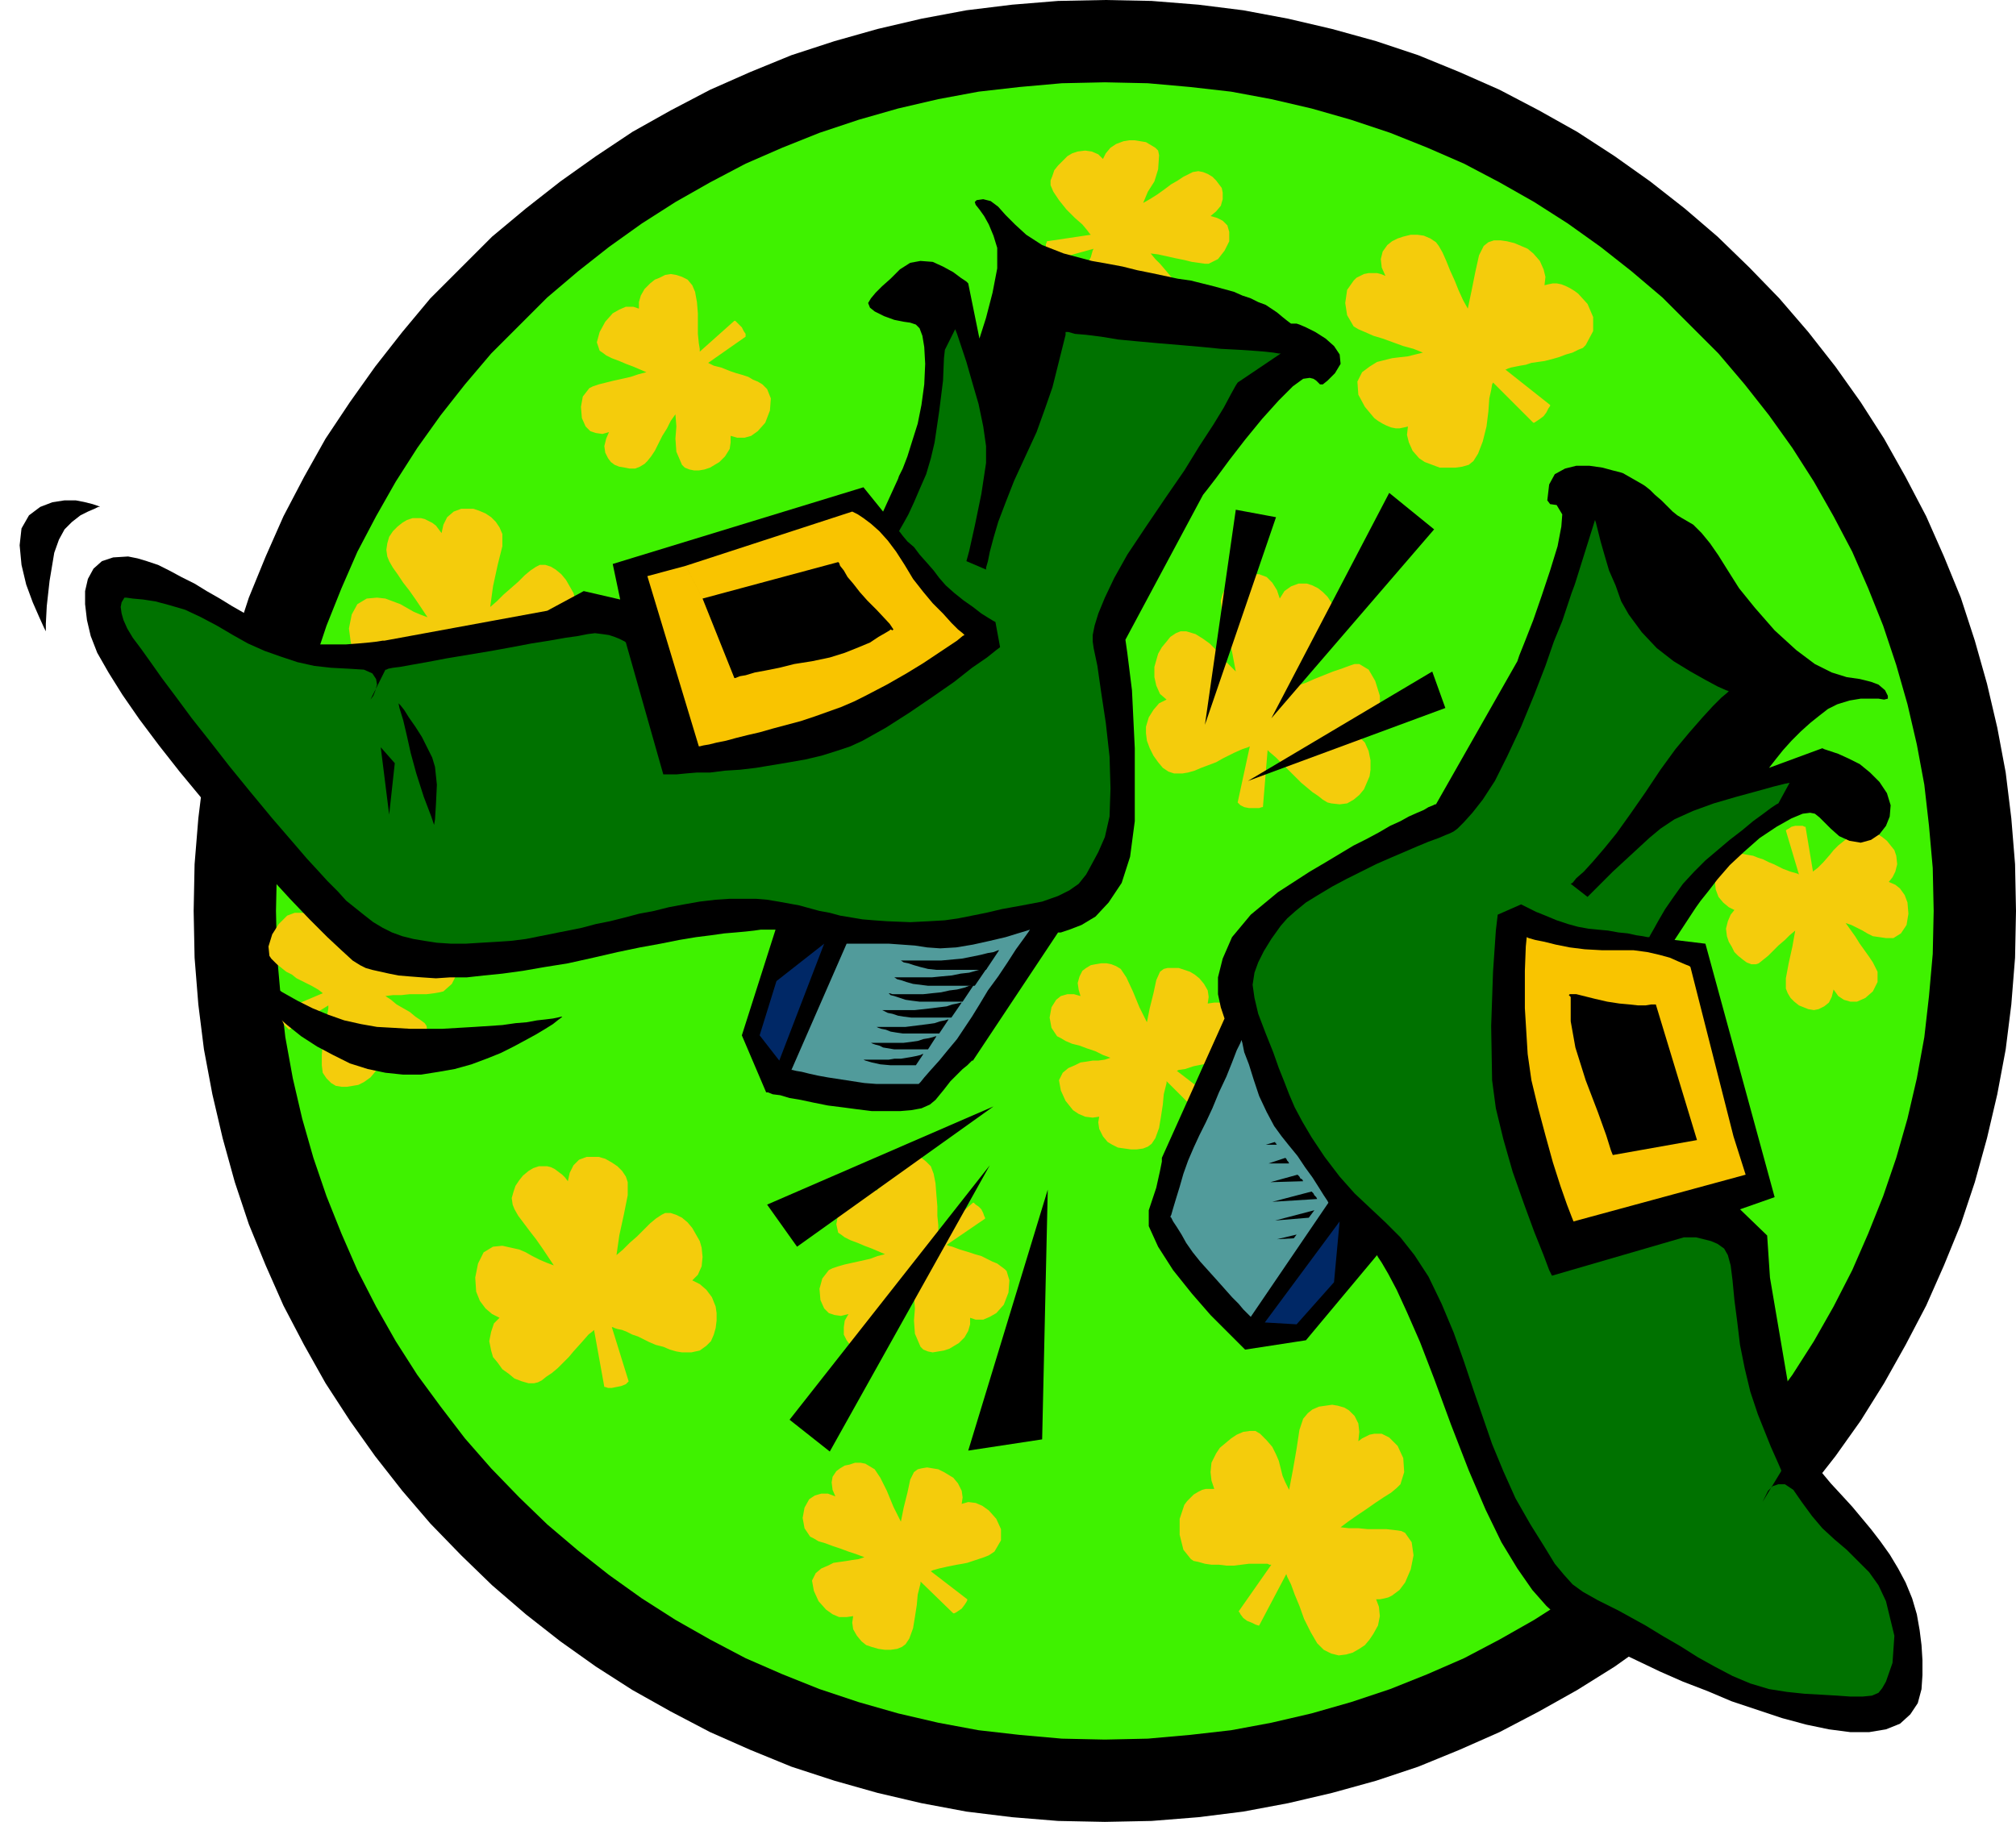 <svg xmlns="http://www.w3.org/2000/svg" width="206.88" height="1.948in" fill-rule="evenodd" stroke-linecap="round" preserveAspectRatio="none" viewBox="0 0 2155 1948"><style>.pen1{stroke:none}.brush2{fill:#000}.brush5{fill:#519b9b}.brush6{fill:#002866}.brush7{fill:#f9c400}.brush8{fill:#007200}</style><path d="m1181 0-50 1-49 4-49 6-48 9-47 11-46 13-46 15-44 18-43 19-42 22-41 23-39 26-38 27-37 29-36 30-33 33-33 33-30 36-29 37-27 38-26 39-23 41-22 42-19 43-18 44-15 46-13 46-11 47-9 48-6 49-4 49-1 50 1 50 4 50 6 48 9 48 11 47 13 47 15 45 18 44 19 43 22 42 23 41 26 40 27 38 29 37 30 35 33 34 33 32 36 31 37 29 38 27 39 25 41 23 42 22 43 19 44 18 46 15 46 13 47 11 48 9 49 6 49 4 50 1 50-1 50-4 48-6 48-9 47-11 47-13 45-15 44-18 43-19 42-22 41-23 40-25 38-27 37-29 35-31 34-32 32-34 31-35 29-37 27-38 25-40 23-41 22-42 19-43 18-44 15-45 13-47 11-47 9-48 6-48 4-50 1-50-1-50-4-49-6-49-9-48-11-47-13-46-15-46-18-44-19-43-22-42-23-41-25-39-27-38-29-37-31-36-32-33-34-33-35-30-37-29-38-27-40-26-41-23-42-22-43-19-44-18-45-15-47-13-47-11-48-9-48-6-50-4-50-1z" class="pen1 brush2"/><path d="m1181 88-46 1-45 4-44 5-43 8-43 10-42 12-42 14-40 16-39 17-38 20-37 21-36 23-35 25-33 26-33 28-30 30-30 30-28 33-26 33-25 35-23 36-21 37-20 38-17 39-16 40-14 42-12 42-10 43-8 43-5 44-4 45-1 46 1 46 4 45 5 44 8 44 10 43 12 42 14 41 16 40 17 39 20 39 21 37 23 36 25 34 26 34 28 32 30 31 30 29 33 28 33 26 35 25 36 23 37 21 38 20 39 17 40 16 42 14 42 12 43 10 43 8 44 5 45 4 46 1 46-1 45-4 44-5 43-8 43-10 42-12 42-14 40-16 39-17 38-20 37-21 36-23 35-25 33-26 33-28 30-29 30-31 28-32 26-34 25-34 23-36 21-37 20-39 17-39 16-40 14-41 12-42 10-43 8-44 5-44 4-45 1-46-1-46-4-45-5-44-8-43-10-43-12-42-14-42-16-40-17-39-20-38-21-37-23-36-25-35-26-33-28-33-30-30-30-30-33-28-33-26-35-25-36-23-37-21-38-20-39-17-40-16-42-14-42-12-43-10-43-8-44-5-45-4-46-1z" class="pen1" style="fill:#3ff200"/><path d="m1502 1639-4-2-7-1-9-1h-20l-10-1h-10l-9-1 8-6 10-7 9-6 10-7 9-6 8-5 6-5 4-4 4-13-1-15-6-13-9-9-4-2-4-2h-8l-5 1-4 2-4 2-4 3 1-10-1-9-4-8-6-6-5-3-7-2-6-1-7 1-7 1-7 3-5 4-5 6-4 12-3 20-4 23-4 21-4-8-3-7-2-8-2-8-3-7-4-8-6-7-7-7-5-3h-6l-7 1-7 3-6 4-6 5-6 5-4 6-5 10-1 10 1 9 3 9h-9l-4 1-4 2-5 3-3 3-4 4-3 4-5 15v17l4 16 8 10 3 2 5 1 7 2 7 1h8l8 1h8l8-1 8-1h20l2 1h2l-35 50 1 1 1 2 3 4 4 3 5 2 4 2 3 1h1l29-55 1 3 4 8 4 11 5 12 5 14 7 14 7 12 7 7 8 4 8 2 8-1 7-2 7-4 6-4 5-6 4-6 5-9 2-10-1-10-3-8h4l5-1 4-1 4-2 4-3 4-3 3-4 3-4 6-14 3-15-2-14-7-10zm107-1244h1l2-1 3-1 5-1 5-1 6-1 6-2 7-1 7-1 8-2 7-2 8-3 7-2 6-3 5-2 3-3 8-15v-15l-6-14-10-11-4-3-5-3-4-2-5-2-5-1h-4l-5 1-4 1 1-9-2-8-4-9-7-8-6-5-7-3-7-3-8-2-7-1h-7l-6 2-5 4-5 10-4 18-4 20-4 19-5-9-5-11-4-10-5-11-4-10-4-9-4-7-3-4-6-4-7-3-7-1h-7l-8 2-6 2-6 3-5 4-5 7-2 8 1 9 4 9-5-2-4-1h-9l-5 1-4 2-4 2-3 3-7 10-2 14 2 13 7 12 5 3 7 3 9 4 10 3 11 4 11 4 11 3 10 4-8 2-8 2-9 1-8 1-8 2-8 2-8 5-8 6-5 10 1 14 7 13 10 12 4 3 5 3 4 2 5 2 5 1h4l5-1 4-1-1 9 2 8 4 9 7 8 6 4 8 3 8 3h17l7-1 7-2 5-4 5-8 5-13 4-16 2-16 1-14 2-9 1-6 1-2 43 43h1l3-2 3-2 4-3 3-4 2-4 2-3v-1l-48-38zm-254 407 2 2 7 6 8 8 9 9 5 5 5 5 6 5 6 5 6 4 5 4 5 3 4 1 9 1 8-1 7-4 6-5 5-6 3-7 3-7 1-7v-10l-2-10-4-9-6-6 8-4 6-7 5-8 3-10v-15l-5-16-7-12-10-6h-5l-6 2-8 3-9 3-10 4-10 4-9 4-9 3 5-9 6-10 7-10 6-10 6-9 5-8 4-7 2-5v-7l-1-7-4-7-4-6-5-5-5-4-6-3-6-2h-9l-8 3-7 5-5 8-3-9-5-8-6-6-8-3h-13l-6 3-6 3-6 4-5 5-3 6-2 7 1 13 5 19 6 23 4 21-6-6-6-6-5-6-5-6-6-6-7-5-8-5-10-3h-6l-5 2-6 4-4 5-5 6-4 7-2 7-2 7v11l2 9 4 9 7 6-8 4-6 7-5 8-3 10v7l1 8 3 8 4 8 5 7 5 6 6 4 6 2h9l6-1 7-2 7-3 8-3 8-3 7-4 12-6 9-4 6-2 2-1-13 60 1 1 2 2 4 2 5 1h11l3-1h1l5-61zm664 141 4-5 3-6 2-8-1-9-2-6-4-5-4-5-5-4-6-4-6-3-5-1h-5l-3 1-4 2-4 3-4 3-5 4-5 4-5 5-4 5-7 8-6 6-4 3-1 1-8-48h-1l-2-1h-8l-4 1-3 2-2 1-1 1 14 47-2-1-7-2-8-3-10-5-5-2-6-3-6-2-5-2-6-1-5-1h-8l-13 5-6 10-3 12 1 11 3 8 5 6 6 5 6 3-4 5-3 7-2 8 1 8 2 6 3 5 3 6 4 4 5 4 4 3 5 2h5l3-1 5-4 5-4 5-5 6-6 7-6 5-5 6-5-3 17-4 18-3 16v11l2 5 3 5 4 4 5 4 5 2 5 2 6 1 5-1 6-3 5-4 3-6 2-8 5 7 6 4 7 2h7l9-4 8-7 5-10v-11l-2-4-3-6-4-6-5-7-5-7-5-8-5-7-5-7 6 2 6 3 6 3 5 3 6 3 7 1 7 1h8l8-5 6-9 2-12-1-12-3-8-5-7-5-4-7-3zm-727-661 10-5 7-9 5-10v-10l-2-7-5-5-6-3-7-2 6-5 5-6 2-7v-7l-1-5-3-4-3-4-4-4-5-3-5-2-5-1-6 1-4 2-6 3-6 4-7 4-8 6-7 5-8 5-7 4 5-12 7-11 4-13 1-15-1-5-3-3-5-3-5-3-6-1-6-1h-6l-6 1-8 3-6 4-5 6-3 6-5-5-7-3-7-1-8 1-6 2-5 3-5 5-5 5-4 5-2 6-2 5v5l3 7 6 9 8 10 9 9 8 7 5 6 3 4 1 1-47 7v1l-1 2v8l1 4 1 3 2 2v1l47-13-1 2-2 7-4 8-4 10-5 10-4 12-2 11-1 8 2 7 3 5 4 4 6 3 5 2 6 1h6l6-1 8-3 7-5 5-6 3-6 5 5 6 3 8 2 9-1 6-2 5-3 6-3 4-4 4-4 3-5 2-4v-5l-1-4-3-4-5-5-5-6-5-6-6-7-5-5-5-6 8 1 9 2 9 2 10 2 8 2 7 1 7 1h4zm-829 727 5-6 3-7 1-7-2-7-3-4-3-4-5-3-5-2-5-2h-11l-5 2-4 3-4 4-6 5-5 7-6 7-6 7-6 7-6 6 2-13 4-13 1-13-3-15-3-4-4-3-4-2-6-1h-6l-6 1-6 2-6 2-7 5-5 5-4 7-1 7-6-3-7-1h-8l-8 3-9 9-7 11-4 13 1 10 2 3 3 3 3 3 5 4 5 4 6 3 5 4 6 3 10 5 7 4 4 3 1 1-45 19v7l2 4 2 4 2 2 2 2 1 1 42-26v3l-1 6-1 10-2 10-2 12-1 12v11l1 8 4 6 5 5 5 3 6 1h6l6-1 6-1 6-3 7-5 5-6 4-6 1-7 6 3 7 1h8l8-3 10-7 8-10 4-10-1-10-2-3-4-3-6-4-6-5-7-4-7-4-6-5-6-4 8-1h9l9-1h18l8-1 6-1 4-1 9-8 5-10 1-11-2-10-4-6-6-4-7-2h-7zm828 64 1-7-1-7-4-7-5-6-5-4-5-3-6-2-6-2h-12l-4 1-4 3-4 9-3 14-4 16-3 15-8-16-7-17-7-15-6-9-5-3-5-2-5-1h-6l-6 1-5 1-5 3-4 3-3 6-2 7 1 7 2 7-7-2h-7l-7 2-5 4-5 8-2 11 2 11 6 9 4 2 5 3 7 3 8 2 8 3 9 3 8 4 8 3-6 2-7 1h-6l-6 1-7 1-6 3-7 3-6 5-4 8 2 11 5 11 8 10 6 4 7 3 8 1 7-1-1 6 1 7 4 8 5 6 5 3 6 3 7 1 7 1h6l7-1 5-2 4-3 4-6 4-11 2-12 2-13 1-11 2-8 1-4v-2l35 35h1l2-2 3-1 3-3 3-3 2-4 1-2v-1l-39-30 2-1 7-1 9-3 10-2 6-1 5-1 6-2 6-2 6-1 5-3 3-2 3-2 7-12v-12l-5-11-8-9-7-5-7-3h-8l-7 1zm-678 372 9-10 7-8 5-4 1-1 11 61h1l3 1h4l5-1 5-1 5-2 2-2 1-1-18-58h1l2 1 3 1 5 1 5 2 6 3 6 2 6 3 6 3 7 3 8 2 7 3 7 2 6 1h10l9-2 7-5 5-5 3-7 2-7 1-8v-8l-1-7-4-10-6-8-7-6-8-4 6-6 4-9 1-10-1-10-2-7-4-7-4-7-5-6-6-5-6-3-6-2h-6l-4 2-6 4-6 5-7 7-7 7-8 7-7 7-7 6 3-21 5-23 4-20v-14l-2-6-4-6-5-5-6-4-7-4-7-2h-13l-8 3-6 6-4 8-2 9-3-4-3-3-4-3-4-3-4-2-4-1h-9l-6 2-5 3-6 5-4 5-4 6-2 6-2 7 1 7 2 5 4 7 6 8 6 8 7 9 7 10 6 9 6 9-8-3-7-3-8-4-7-4-7-3-9-2-9-2-10 1-10 6-6 12-3 15 1 15 4 10 6 8 7 6 8 4-6 6-3 9-2 10 2 10 2 7 5 6 5 7 7 5 6 5 8 3 7 2h6l4-1 4-2 5-4 6-4 6-5 6-6 6-6 5-6zM479 752l9-11 7-7 4-4 2-1 10 60h1l3 1h10l5-1 4-2 3-2 1-1-18-59h1l2 1 3 1 5 2 5 2 5 2 6 2 6 3 6 3 7 3 8 3 7 2 7 2 7 2h10l9-3 7-4 5-6 3-7 2-7 1-7-1-8-1-7-3-10-6-9-7-6-9-4 6-6 4-8 1-10-1-10-2-7-4-7-4-7-5-6-6-5-5-3-6-2h-6l-4 2-6 4-6 5-7 7-8 7-8 7-7 7-7 6 3-22 5-23 5-20v-13l-3-7-4-6-5-5-6-4-7-3-6-2h-13l-8 3-7 6-4 8-2 9-3-4-3-4-4-3-4-2-4-2-4-1h-9l-6 2-5 3-5 4-5 5-4 6-2 7-1 7 1 7 2 5 4 7 5 7 6 9 7 9 7 10 6 9 6 9-8-3-7-3-7-4-7-4-8-3-8-3-9-1-11 1-10 6-6 11-3 15 2 15 3 10 6 9 7 6 9 4-6 6-3 8-2 10 1 10 3 7 4 7 6 7 6 5 7 5 7 3 7 2h6l4-1 5-3 5-3 6-5 6-5 6-5 6-6 5-6zm549 856 1-7-1-7-4-8-5-6-5-3-5-3-6-3-6-1-6-1-6 1-4 1-4 3-4 8-3 14-4 16-3 15-8-16-7-17-7-14-6-9-5-3-5-3-5-1h-6l-6 2-5 1-5 3-4 3-4 6-1 6 1 8 3 7-8-3h-7l-7 2-6 4-5 9-2 11 2 11 6 9 4 2 5 3 7 2 8 3 9 3 8 3 9 3 8 3-6 2-7 1-6 1-7 1-7 1-6 3-7 3-6 5-4 8 2 11 5 11 8 9 7 5 7 3h8l7-1-1 7 1 7 4 7 5 6 5 4 6 2 7 2 7 1h6l7-1 5-2 4-3 4-6 4-11 2-12 2-13 1-11 2-8 1-4v-2l35 34h1l2-1 3-2 3-2 3-4 2-3 1-2v-1l-39-30 2-1 7-2 9-2 10-2 6-1 5-1 6-2 6-2 6-2 5-2 3-2 3-2 7-12v-12l-5-11-8-9-7-5-7-3-8-1-7 2zM781 397l-10-4-8-2-4-2-2-1 40-28v-3l-2-3-2-4-3-3-2-2-2-2h-1l-37 33v-3l-1-6-1-10v-22l-1-12-2-11-3-7-5-6-6-3-6-2-6-1-6 1-6 3-5 2-5 4-6 6-4 7-2 7v7l-6-2h-8l-7 3-7 4-8 9-6 11-3 11 3 9 3 2 4 3 6 3 8 3 7 3 8 3 7 3 7 3-8 2-9 3-9 2-9 2-8 2-8 2-6 2-4 2-7 9-2 11 1 12 4 9 5 5 6 2 7 1 7-2-3 7-2 8 1 7 3 6 3 4 4 3 5 2 6 1 5 1h6l5-2 5-3 3-3 4-5 4-6 4-8 4-8 5-8 4-8 5-7 1 13-1 13 1 14 6 14 3 3 5 2 5 1h5l6-1 6-2 5-3 5-3 6-6 5-8 1-7v-7l7 2h8l7-2 7-5 8-9 5-13 1-13-4-10-2-2-3-3-5-3-5-2-5-3-6-2-7-2-6-2zm255 942-10-3-8-3-4-1-2-1 41-28v-1l-1-2-1-3-2-4-3-3-3-2-2-2h-1l-37 33v-9l-1-10v-10l-1-12-1-13-2-10-3-8-5-5-5-4-6-1-6-1-6 1-6 3-6 2-5 4-6 6-4 7-2 7v7l-6-2h-8l-7 2-7 5-8 9-6 11-2 11 2 9 3 2 4 3 6 3 8 3 7 3 8 3 7 3 7 3-8 2-8 3-9 2-9 2-9 2-7 2-6 2-4 2-7 9-3 11 1 12 4 9 5 5 6 2 7 1 8-2-4 7-1 7v8l3 6 3 4 5 3 5 2 5 1 5 1h6l5-2 5-3 3-3 4-5 4-7 4-7 4-8 5-8 4-8 5-7 1 13-1 13 1 14 6 14 3 3 5 2 5 1 6-1 6-1 6-2 5-3 5-3 6-6 4-7 2-7v-7l6 2h8l7-3 7-4 8-9 5-13 1-13-3-10-2-2-4-3-4-3-5-2-6-3-6-3-7-2-6-2z" class="pen1" style="fill:#f4cc0c"/><path d="M1386 346h-6l-4-3-5-4-6-5-6-4-6-4-8-3-8-4-9-3-9-4-11-3-11-3-12-3-12-3-14-2-14-3-14-3-15-3-16-4-16-3-17-3-30-8-23-9-17-11-12-11-10-10-8-9-8-6-8-2-7 1-2 2 1 3 4 5 5 7 5 9 5 12 4 13v22l-5 26-7 27-7 22-12-59-2-2-6-4-8-6-11-6-11-5-13-1-11 2-11 7-10 10-9 8-7 7-5 6-3 5 2 5 5 4 10 5 11 4 10 2 7 1 6 2 4 4 3 8 2 12 1 18-1 22-3 22-4 20-6 19-5 16-5 13-4 8-1 3-16 35-21-26-268 82 8 38-39-9-39 21-174 32h-2l-6 1-9 1-11 1-13 1h-29l-15-2-8-2-9-4-11-4-11-6-12-7-13-8-14-8-13-8-14-8-13-8-14-7-13-7-12-6-12-4-10-3-10-2-16 1-12 4-9 8-6 11-3 13v14l2 17 4 17 7 18 12 21 15 24 18 26 21 28 22 28 24 29 24 29 24 28 24 26 22 24 21 22 19 19 15 14 12 11 8 5 6 3 7 2 9 2 9 2 10 2 12 1 13 1 15 1 15-1h18l18-2 20-2 22-3 23-4 25-4 27-6 26-6 24-5 22-4 20-4 18-3 16-2 14-2 12-1 11-1 9-1 7-1h16l-36 113 26 61h2l5 2 8 1 10 3 12 2 14 3 15 3 16 2 15 2 16 2h30l12-1 11-2 9-4 6-5 9-11 7-9 7-7 6-6 5-4 3-3 2-2h1l91-137h3l9-3 13-5 15-9 14-15 14-21 9-28 5-38v-78l-3-62-5-40-2-14 83-155 4-5 10-13 14-19 17-22 18-22 18-20 15-15 11-8 7-1 4 1 3 2 2 2 2 2h3l5-4 8-8 6-10-1-10-6-9-9-8-11-7-10-5-7-3-3-1z" class="pen1 brush2"/><path d="m905 1009-59 135h1l4 1 6 1 8 2 9 2 11 2 13 2 13 2 13 2 13 1h45l2-2 4-5 7-8 9-10 9-11 10-12 8-12 8-12 8-13 9-15 11-15 10-15 9-14 8-11 5-7 2-3-3 1-10 3-13 4-17 4-18 4-18 3-17 1-14-1-13-2-14-1-14-1h-45z" class="pen1 brush5"/><path d="m881 1009-48 125-21-27 18-58 51-40z" class="pen1 brush6"/><path d="m733 605-41 11 55 182h1l4-1 6-1 8-2 10-2 11-3 12-3 13-3 14-4 15-4 15-4 15-5 14-5 14-5 14-6 12-6 23-12 21-12 18-11 15-10 12-8 9-6 6-5 2-1-2-2-5-4-7-7-9-10-11-11-10-12-11-14-9-15-9-14-9-12-9-10-9-8-8-6-6-4-4-2-2-1-178 58 18 35 145-39 1 1 1 3 4 5 4 7 6 7 7 9 8 9 10 10 14 15 4 6-1 1-2-1-1 1-5 3-7 4-9 6-12 5-15 6-16 5-19 4-19 3-16 4-15 3-11 2-10 3-6 1-5 2h-1l-34-85-18-35z" class="pen1 brush7"/><path d="M133 639h2l7 1 11 1 13 2 15 4 17 5 17 8 17 9 17 10 16 9 18 8 17 6 18 6 18 4 18 2 19 1 16 1 9 4 4 6 1 6-2 7-2 5-3 4-1 2 17-34h1l2-1 5-1 8-1 11-2 17-3 21-4 24-4 24-4 22-4 21-4 19-3 17-3 14-2 10-2 8-1 8 1 7 1 6 2 5 2 4 2 2 1 1 1 40 141h14l10-1 12-1h14l16-2 16-1 17-2 18-3 18-3 17-3 17-4 16-5 15-5 13-6 25-14 25-16 25-17 23-16 19-15 16-11 10-8 4-3-5-27-2-1-5-3-8-5-9-7-10-7-10-8-9-8-7-8-6-8-7-8-8-9-6-8-7-6-5-6-3-4-1-1 1-2 4-7 5-9 6-13 6-14 7-16 5-17 4-17 5-34 4-32 1-24 1-9 11-22 2 5 4 12 6 18 6 21 7 24 5 24 3 21v18l-5 33-7 34-6 27-3 11 21 9v-2l2-7 2-10 4-15 5-17 8-21 9-23 12-26 12-26 9-25 8-23 5-20 4-16 3-12 2-8v-3h3l7 2 12 1 16 2 18 3 21 2 22 2 24 2 23 2 20 2 19 1 15 1 13 1 9 1 6 1h2l-46 31-2 3-5 9-8 15-11 18-15 23-16 26-20 29-21 31-20 30-14 25-10 21-7 17-4 13-2 10v7l1 7 4 19 4 28 5 33 4 36 1 34-1 30-5 22-7 16-7 13-6 11-8 10-10 7-12 6-17 6-21 4-22 4-17 4-15 3-15 3-14 2-17 1-20 1-25-1-14-1-12-1-12-2-12-2-11-3-11-2-11-3-11-3-11-2-11-2-12-2-12-1h-28l-15 1-17 2-17 3-16 3-16 4-16 3-15 4-16 4-15 3-15 4-15 3-15 3-15 3-15 3-16 2-15 1-17 1-16 1h-16l-15-1-13-2-12-2-12-3-11-4-10-5-10-6-9-7-10-8-10-8-9-10-11-11-10-11-12-13-12-14-25-29-24-29-22-27-21-27-19-24-17-23-15-20-12-17-10-14-9-12-6-10-4-9-2-7-1-7 1-5 3-5z" class="pen1 brush8"/><path d="M1068 1016h-1l-5 2-6 1-8 2-10 2-10 2-11 1-11 1h-44 1l3 2 5 1 6 2 7 2 8 2 9 1h53l14-21z" class="pen1 brush2"/><path d="M1055 1035h-1l-4 1-7 2-7 2-9 1-10 2-11 1-10 1h-41 1l3 2 4 1 6 2 7 2 8 1 8 1h50l13-19z" class="pen1 brush2"/><path d="M1041 1053h-1l-4 1-5 2-8 2-8 1-9 2-10 1-9 1h-33l-3-1h-2 1l2 2 4 1 6 2 6 2 7 1 8 1h46l12-18zm-13 19h-1l-4 1-5 1-6 2-8 1-8 1-9 1-9 1h-36 1l2 1 4 2 5 1 6 2 6 1 8 1h43l11-16zm-14 18h-1l-3 1-5 1-6 2-7 1-8 1-8 1-8 1h-32 1l2 1 3 1 5 1 5 2 6 1 7 1h39l10-15zm-13 18h-1l-3 1-4 1-6 1-6 2-7 1-8 1h-36 1l2 1 3 1 4 1 4 2 6 1 6 1h36l9-14zm-14 19h-1l-2 1-4 1-5 1-6 1-6 1h-7l-6 1h-27l2 1 7 2 9 2 11 1h27l8-12zM426 752l2 2 4 5 5 8 7 10 7 11 6 12 5 10 3 10 2 19-1 21-1 16-1 6-3-9-8-21-8-25-6-22-4-18-4-17-4-13-1-5zm-19 47 9 72 6-55-15-17zm1328-293 21 12 3 2 5 4 5 5 7 6 6 6 6 6 5 4 5 3 12 7 9 9 9 11 9 13 10 16 12 19 17 21 21 24 23 21 20 15 18 9 16 5 14 2 12 3 8 3 7 6 3 6v3l-4 1-6-1h-19l-12 2-13 4-10 5-9 7-10 8-10 9-10 10-9 10-8 10-7 9 57-21 2 1 6 2 9 3 11 5 12 6 11 9 10 10 8 12 4 13-1 12-4 10-7 9-9 6-11 3-12-2-11-5-9-8-7-7-5-5-5-4-5-1-8 1-12 5-16 9-18 12-17 15-15 14-13 15-10 13-8 10-5 7-2 3-21 32 33 4 74 271-37 13 29 28 3 45 31 182 2 2 5 5 7 9 10 10 10 12 12 13 11 12 10 12 10 12 10 13 10 14 9 15 8 15 7 17 5 17 3 17 2 16 1 16v16l-1 15-4 15-8 12-11 10-15 6-18 3h-20l-23-3-24-5-26-7-27-9-27-9-26-11-26-10-25-11-23-11-21-10-19-9-15-8-12-7-7-4-11-9-13-12-15-17-16-23-17-28-17-35-18-42-19-49-18-49-15-39-14-32-11-24-9-17-7-12-4-6-1-2-76 91-65 10-5-5-13-13-19-19-20-23-20-25-16-25-10-22v-17l8-24 4-18 2-10v-4l67-149-1-3-3-9-3-14v-18l5-20 10-23 20-24 29-24 17-11 17-11 17-10 15-9 15-9 14-7 13-7 12-7 11-5 9-5 9-4 7-3 5-3 5-2 2-1h1l87-153 2-6 6-15 9-23 9-26 9-27 8-26 4-21 1-13-6-10-7-1-3-4 2-17 6-11 11-6 12-3h14l14 2 11 3 8 2 3 1z" class="pen1 brush2"/><path d="m1420 1286-83 122-1-1-3-3-4-4-5-6-7-7-8-9-8-9-9-10-9-10-8-10-7-10-5-9-5-8-4-6-2-4-1-1 1-2 2-7 3-10 4-13 4-14 5-14 6-14 6-13 7-14 7-15 7-17 8-17 6-15 5-13 4-8 1-3 1 3 2 10 5 13 5 16 6 18 8 17 8 15 8 11 8 10 9 11 8 12 8 11 7 11 5 8 4 6 1 2z" class="pen1 brush5"/><path d="m1432 1306-80 108 34 2 40-45 6-65z" class="pen1 brush6"/><path d="m1853 1215 13 41-184 50-2-5-5-13-7-20-8-25-8-29-8-30-7-29-4-28-3-49v-40l1-26 1-10 2 1 7 2 10 2 12 3 15 3 16 2 18 1h34l15 2 13 3 11 3 9 4 7 3 5 2 1 1 46 181-39 4-44-145h-5l-6 1h-8l-9-1-11-1-13-2-13-3-12-3-8-2h-7l-1 1 1 1 1 1v26l5 28 11 35 13 34 9 25 5 16 2 5 90-16 39-4z" class="pen1 brush7"/><path d="m2012 1805 4-7 7-20 2-29-9-37-8-17-10-14-12-12-12-12-13-11-13-12-11-13-11-15-9-13-9-6h-7l-6 2-5 5-3 6-2 4-1 2 20-33v-1l-3-7-8-18-14-35-8-24-6-25-5-25-3-25-3-23-2-21-2-16-3-11-4-7-7-5-7-3-8-2-8-2h-13l-141 41-3-6-6-16-10-25-11-30-12-34-10-35-8-33-4-30-1-58 2-58 3-44 2-17 25-11 2 1 6 3 8 4 10 4 12 5 12 4 11 3 11 2 10 1 11 1 11 2 10 1 9 2 7 1 5 1h2l1-2 4-7 5-9 7-12 9-13 10-14 12-13 12-12 13-11 13-11 13-10 12-10 11-8 8-6 6-4 2-1 12-22-5 1-12 3-18 5-22 6-24 7-22 8-20 9-15 10-12 10-13 12-13 12-13 12-10 10-9 9-6 6-2 2-18-14 2-1 4-5 8-7 10-11 12-14 13-16 15-21 16-23 16-24 16-22 15-18 14-16 11-12 9-9 6-5 2-2-3-1-9-4-13-7-16-9-18-11-18-14-16-17-14-19-8-14-6-17-7-16-5-17-4-14-3-12-2-8-1-3-21 67-1 3-3 8-4 12-6 18-9 22-9 26-12 31-14 34-15 32-13 26-13 20-11 14-9 10-7 7-4 3-2 1-2 1-5 2-7 3-11 4-12 5-14 6-14 6-16 7-16 8-16 8-15 8-15 9-13 8-11 9-9 8-7 8-10 14-8 13-6 12-4 11-2 13 2 14 4 17 8 21 8 20 6 17 6 15 5 13 6 14 8 15 10 17 14 21 16 21 16 18 17 16 16 15 16 16 15 19 15 23 14 29 13 31 11 31 10 30 10 29 10 29 12 29 13 29 16 28 15 24 11 18 10 12 9 10 11 8 16 9 22 11 29 16 18 11 19 11 19 12 18 10 19 10 19 8 20 6 19 3 19 2 18 1 17 1 14 1h13l10-1 7-3 4-5z" class="pen1 brush8"/><path d="m1365 1224-1-1v-1h-1v-1l-10 3h12zm13 20-1-2-1-1-1-2-1-1-18 6h22zm15 19-1-2-2-1-1-2-2-2-29 8 35-1zm15 19-1-2-2-2-1-2-2-2-42 11 48-3zm-9 20 6-8-42 11 36-3zm-16 22 3-4-21 5 18-1zm-321-141-242 105 32 45 210-150zm-4 63-214 272 43 34 171-306zm62 26-85 279 79-12 6-267zm168-497 33-230 43 8-76 222zm71-7 126-241 48 39-174 202zm-25 67 197-117 14 39-211 78zM214 992l1 1 3 3 5 5 7 6 9 8 10 8 12 10 13 9 14 10 14 9 16 9 16 8 17 7 17 6 18 4 17 3 18 1 17 1h35l17-1 17-1 15-1 15-1 14-2 12-1 11-2 9-1 8-1 5-1 4-1h1l-1 1-4 3-5 4-8 5-10 6-11 6-13 7-14 7-15 6-16 6-18 5-17 3-19 3h-19l-19-2-19-4-19-6-18-9-17-9-17-11-15-12-15-13-14-13-12-13-12-13-10-12-9-11-7-9-6-8-4-7-3-4-1-1zM107 542h-2l-4 2-7 3-8 4-9 7-8 8-6 11-5 14-5 30-3 27-1 19v8l-2-4-5-11-7-16-7-19-5-21-2-21 2-18 8-14 12-9 13-5 13-2h12l10 2 8 2 6 2 2 1z" class="pen1 brush2"/></svg>
